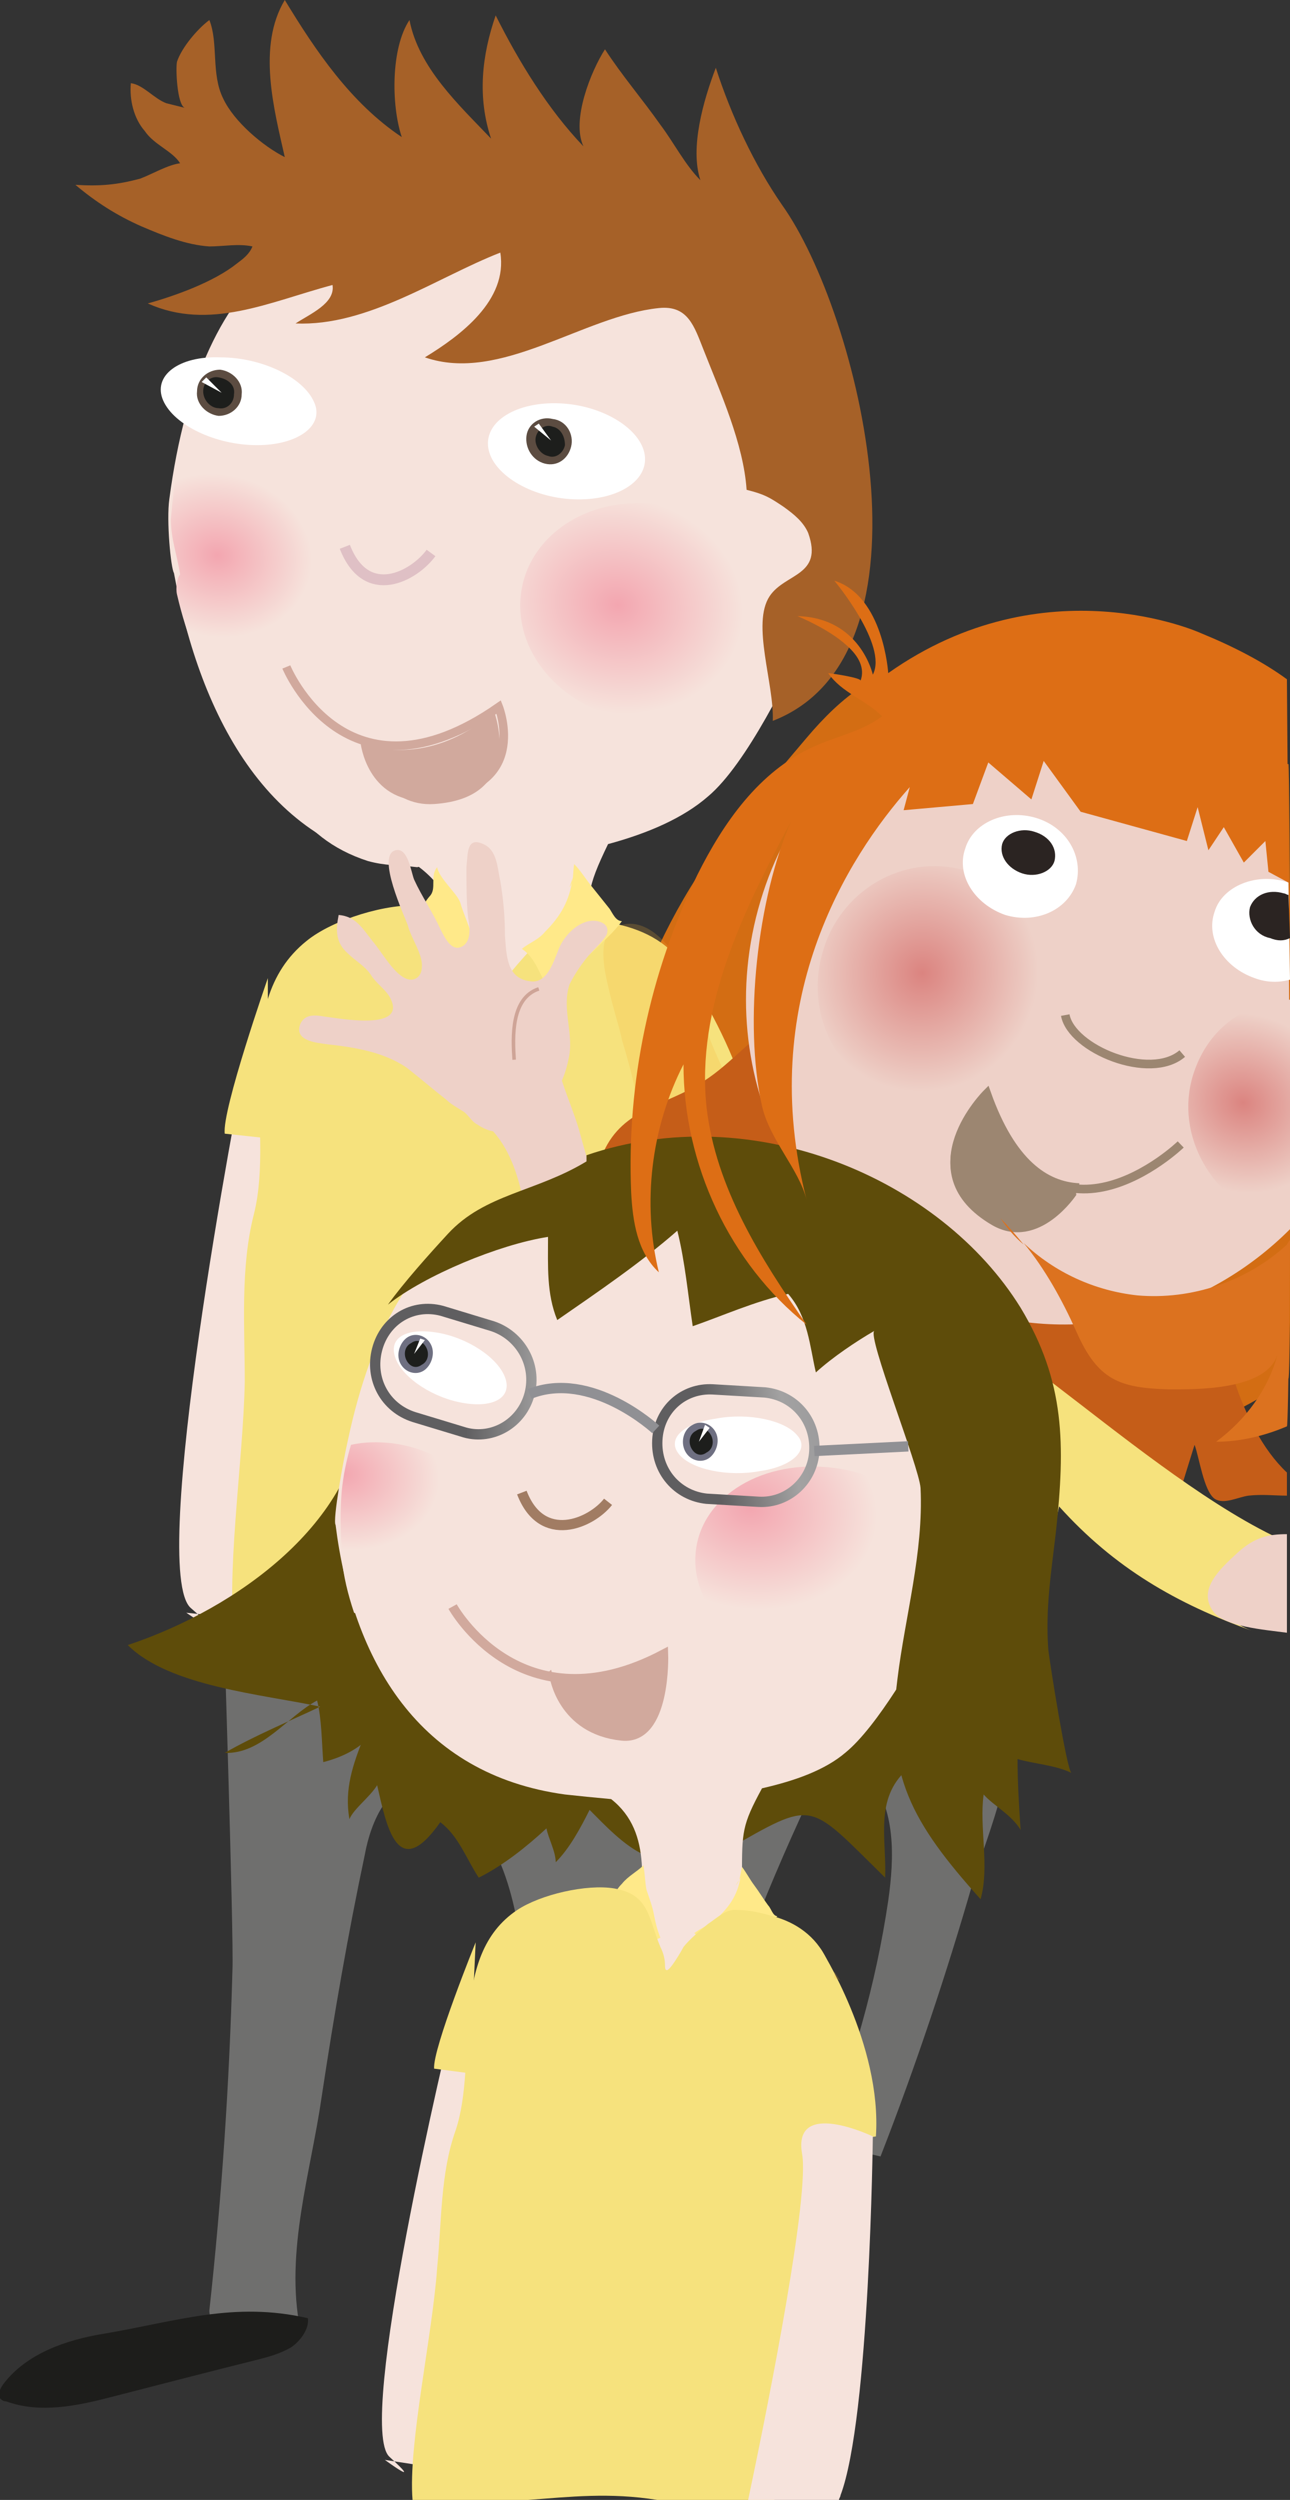 <!-- Generator: Adobe Illustrator 24.1.0, SVG Export Plug-In  -->
<svg version="1.1" xmlns="http://www.w3.org/2000/svg" xmlns:xlink="http://www.w3.org/1999/xlink" x="0px" y="0px" width="83.8px"
	 height="162.3px" viewBox="0 0 83.8 162.3" style="enable-background:new 0 0 83.8 162.3;" xml:space="preserve">
<rect x="0" y="0" width="83.8" height="162.3" fill="#333333" stroke="none"/>
<style type="text/css">
	.st0{fill:#D36D13;}
	.st1{fill:#6F6F6E;}
	.st2{fill:#F6E3DC;}
	.st3{fill:#F6E27D;}
	.st4{opacity:0.2;fill:#F8B133;}
	.st5{fill:#FFE989;}
	.st6{fill:#F1E0D9;}
	.st7{fill:#FFFFFF;}
	.st8{fill:none;stroke:#DFC0C5;stroke-width:0.705;}
	.st9{fill:url(#SVGID_1_);}
	.st10{fill:url(#SVGID_2_);}
	.st11{fill:#A66128;}
	.st12{fill:none;stroke:#D1A99D;stroke-width:0.556;}
	.st13{fill:#D1A99D;}
	.st14{fill:#5C4C41;}
	.st15{fill:#1D1E1C;}
	.st16{fill:#C55D18;}
	.st17{fill:#E5C6BD;}
	.st18{fill:#EED1C8;}
	.st19{fill:url(#SVGID_3_);}
	.st20{fill:url(#SVGID_4_);}
	.st21{fill:#2B2422;}
	.st22{fill:none;stroke:#9C8671;stroke-width:0.561;}
	.st23{fill:#9C8671;stroke:#9C8671;stroke-width:0.561;}
	.st24{fill:none;stroke:#CEA497;stroke-width:0.231;}
	.st25{fill:#5E4C0A;}
	.st26{fill:none;stroke:#A17C63;stroke-width:0.661;}
	.st27{fill:url(#SVGID_5_);}
	.st28{fill:url(#SVGID_6_);}
	.st29{fill:none;stroke:#D1A99D;stroke-width:0.613;}
	.st30{fill-rule:evenodd;clip-rule:evenodd;fill:none;stroke:url(#SVGID_7_);stroke-width:0.669;stroke-miterlimit:10;}
	.st31{fill-rule:evenodd;clip-rule:evenodd;fill:none;stroke:url(#SVGID_8_);stroke-width:0.669;stroke-miterlimit:10;}
	.st32{fill-rule:evenodd;clip-rule:evenodd;fill:none;stroke:url(#SVGID_9_);stroke-width:0.669;stroke-miterlimit:10;}
	.st33{fill-rule:evenodd;clip-rule:evenodd;fill:none;stroke:url(#SVGID_10_);stroke-width:0.669;stroke-miterlimit:10;}
	.st34{fill:#6E6F81;}
	.st35{fill:#1D1D1B;}
	.st36{fill:#DD6E15;}
	.st37{fill:#DC721F;}
	.st38{fill:url(#SVGID_11_);}
	.st39{fill:url(#SVGID_12_);}
	.st40{fill:url(#SVGID_13_);}
	.st41{fill:url(#SVGID_14_);}
	.st42{fill:url(#SVGID_15_);}
	.st43{fill:url(#SVGID_16_);}
	.st44{fill-rule:evenodd;clip-rule:evenodd;fill:none;stroke:url(#SVGID_17_);stroke-width:0.669;stroke-miterlimit:10;}
	.st45{fill-rule:evenodd;clip-rule:evenodd;fill:none;stroke:url(#SVGID_18_);stroke-width:0.669;stroke-miterlimit:10;}
	.st46{fill-rule:evenodd;clip-rule:evenodd;fill:none;stroke:url(#SVGID_19_);stroke-width:0.669;stroke-miterlimit:10;}
	.st47{fill-rule:evenodd;clip-rule:evenodd;fill:none;stroke:url(#SVGID_20_);stroke-width:0.669;stroke-miterlimit:10;}
</style>
<defs>
</defs>
<path class="st0" d="M39.9,69.8c0.9-4.3,3-9.2,5.4-12.9c1.1-1.7,2.4-3.3,3.7-4.9c1.1-1.4,2.3-2.8,3.4-4.1c1.1-1.3,2.3-2.5,3.7-3.4
	c1.3-0.8,2.8-1.2,4.3-1.7l0.5,5.3c0.4-0.7,1.4-0.9,2.1-0.5c0.7,0.3,1.3,0.9,2,1.4c0.6,0.4,1.4,0.7,2.1,1c2.1,0.8,4.1,1.6,6.2,2.4
	c2,0.8,4.4,1.5,6.2,0.1c0.8-0.6,1.4-1.7,2.2-2.3c0.6-0.4,1.3-0.6,2-0.6c0.1,0,0.2,29.7,0.2,30.2c-0.1,3.2-0.1,9.6-0.2,9.7
	c-1.6,1.2-3.4,2.2-5.4,2.9c-5,1.8-10.5,1.5-15.6,0c-5-1.6-9.6-4.4-13.8-7.6c-0.2,0.6-0.5,1.3-0.7,1.9c-0.3-0.8-0.7-1.6-1.4-2.1
	c-0.7-0.5-1.8-0.5-2.3,0.2c-0.7-1.2-1.4-2.4-2.1-3.6c-0.6,0.8-1.2,1.5-1.8,2.3c0.2-0.3-1.3-5.3-1.3-6.1
	C39.1,74.7,39.3,72.2,39.9,69.8z"/>
<g>
	<path class="st1" d="M39.3,154.4c-2.1,0-4.2,0-6.3,0c1.5-8.5,1.8-17.2,1.1-25.8c-0.4-4.5-1.3-9.5-5-12.1c-0.5-0.4-1-0.7-1.6-0.7
		c-2.2-0.3-3.4,2.4-3.8,4.6c-1.1,5.2-2,10.4-2.8,15.7c-0.7,4.9-2.4,10.1-1.4,15.1c-1.8-0.2-3.5-0.4-5.3-0.6c-0.2,0-0.4-0.1-0.5-0.2
		c-0.1-0.1-0.1-0.3-0.1-0.4c0.8-7.3,1.3-14.7,1.5-22.1c0.1-2-0.6-23.7-0.6-23.7c4.9-1.1,9.8-1.9,14.8-2.4c3.1-0.3,6.4-0.4,9,1.3
		c6.7,4.4,4.3,15,3.9,21.6C41.7,134.5,40.8,144.5,39.3,154.4z"/>
	<g>
		<g>
			<path class="st2" d="M16.2,67.8c0,0,0,0.1-0.1,0.3c-0.7,3.4-6.5,33.9-3.7,36.3c2.9,2.5-0.3,0.3-0.3,0.3l4.8,0.5L18.1,70"/>
			<path class="st3" d="M17.4,63.5c0,0-3,8.6-2.8,10.1l2.8,0.3L17.4,63.5z"/>
		</g>
		<g>
			<path class="st2" d="M45.5,29.8c-3.9-5,5.1-6.8-0.8-12.3c-3.6-3.4-4.8-4.5-9.5-4.3c-2.4,0.1-2.3-1.9-4.4-0.5
				c-11.9,8,7.3,1.4,4.4,19.3c-0.3,1.5-20.5-2.3-20.3-2c1.8,10.6-0.3,22.9,9,25.9c1.1,0.3,2,0.3,3.2,0.3c3.6,2.6,3,7,3.1,10.7
				c0,1.3,0.8,3.9,2.4,3.3c1.7-0.6,2.3-2.8,3.7-4c0.3-0.3,0.6-0.5,0.9-0.8c0.5-0.5,0.9-0.5,0.9-1.3c0-0.8,0.2-1.6,0.2-2.4
				c-0.2-3.5-0.2-4,1.2-6.9c2.6-0.7,4.9-1.7,6.5-3.1c2.5-2.1,5.3-7.9,6.6-10.7c0.6-1.2,0.7-2.9,1.5-3.9c0.7-0.9-5-2.6-4-3.3
				c0.2-0.2-3.5-0.5-3.3-0.8c0.6-0.8,2.4-0.6,2.3-1.5C48.9,29.6,46.6,31.3,45.5,29.8z"/>
			<path class="st2" d="M49.3,76.6c0,0,1.5,22.2-0.3,28.4c-1.8,6.2-8,6.8-8,6.8s3.9-29.2,2.8-33.5C42.7,74,49.3,76.6,49.3,76.6z"/>
			<path class="st3" d="M43.9,62.1c0,0,5.4,7.1,5.5,14.5c0,0-4.7,1.1-6.3,1.4C41.7,78.3,44.5,71.9,43.9,62.1z"/>
			<path class="st3" d="M45.5,65.2c0.4,1.2,0.7,2.6,0.7,3.7c-0.1,1.9-1,3.7-1.1,5.5c-1.1,13.4,0.7,27.5-3.1,40.6
				c-3.4-0.7-3-8.1-6.8-8.4c-7.6-0.8-12.3,0.7-19.9,0.3c-0.7-4.4,0.5-11.9,0.6-17.2c0-3.6-0.3-7.4,0.6-10.9
				c1.4-5.6-1.7-13.6,3.4-17.7c1.7-1.4,5.3-2.5,7.5-2.3c2.9,0.3,2.9,2.1,4,4.3c0.3,0.5,0.4,0.9,0.5,1.5c0,0.1,0,0.3,0.1,0.4
				c0.3,0.1,1.1-1.7,1.2-1.9c0.5-0.6,1.2-1.4,1.8-2c0.7-0.6,1.4-1.3,2.3-1.3c0.9,0,1.9,0.1,2.8,0.2c1.8,0.4,3.6,1.3,4.5,3.1
				C44.9,63.6,45.2,64.4,45.5,65.2z"/>
			<g>
				<path class="st4" d="M45.8,64.5c-0.2-0.1-0.3-0.1-0.5-0.2c0-0.1,0-0.3-0.1-0.4L45.8,64.5z"/>
				<path class="st4" d="M39.5,64c-0.4-1.6-0.5-3.2,0.3-3.7c2.9-1.7,5.5,3.7,5.9,5.8c0.5,2.5,3.2,6.2,2.6,8.6
					c-0.7,2.8-4.4,0.7-4.4,3.6c0.1,6.3,0.4,16.2-0.2,22.5c-0.3,3.2-0.6,6.5-1.3,9.6c-1.4,6.1-3.4-0.2-5-2.6c-2-2.8-5.8-2.6-9.2-2.4
					c8.4-2.2,10-11.5,11.7-18.1c0.9-3.5,0.9-7.1,1.5-10.8c0.6-3.2-0.1-6-1-9C40.3,66.9,39.8,65.4,39.5,64z"/>
			</g>
			<path class="st5" d="M27.5,60c0.2,1.5,0.9,2.8,1.2,4.2c0.7-0.7,1.5-1.6,2.5-2c-0.3-0.5-0.4-1.1-0.6-1.6c-0.2-0.7-0.5-1.3-0.7-2
				c-0.2-0.6-1.4-1.6-1.5-2.3c-0.5,0.6,0,1.4-0.5,1.9C27.3,58.9,27.4,59.3,27.5,60z"/>
			<path class="st5" d="M37.2,57c-0.2,1.5-0.8,2.5-1.8,3.5c-0.4,0.5-1,0.7-1.5,1.1c0.9,0.6,1.1,1.6,1.7,2.5c0.8-1.1,2.1-1.5,3-2.4
				c0.6-0.6,1.3-1.2,1.8-1.9c-0.4,0-0.6-0.5-0.8-0.8c-0.4-0.5-0.8-1-1.2-1.5c-0.4-0.5-0.7-1-1.1-1.4c-0.1,0.5,0,1.1-0.3,1.5"/>
			<g>
				<path class="st6" d="M43.7,50.3"/>
				<path class="st2" d="M27.1,56.3c-9.5-0.9-14.1-9.7-15.8-19.1c-0.2-0.3-0.5-3.4-0.3-4.8c2.1-15.8,9.9-19.9,21-18.9
					c2,0.2,3.7,0.7,5.7,0.6c1.7-0.1,3.4-0.4,5.1-0.3c3.2,0.1,7.5,0.5,9.5,3.3c3.3,4.6-4.2,9.1-0.7,13.9c0.9,1.3,2.3,1.6,2.6,3.2
					c0.1,0.9-0.2,2.3-0.7,3c-0.1,0.2-0.3,0.4-0.5,0.5c-0.8,0.6-1.8,1-2.4,1.8c-0.6,1-0.7,2.4-1.2,3.5c-1,2.4-3.2,7.5-5.2,9.4"/>
				<path class="st7" d="M10.6,26c0.7,1.6,3.4,2.9,6.1,2.9c2.7,0,4.4-1.3,3.7-2.8c-0.7-1.6-3.4-2.9-6.1-2.9
					C11.6,23.1,9.9,24.4,10.6,26z"/>
				<path class="st8" d="M22.4,35.5c1.4,3.6,4.5,1.9,5.6,0.4"/>
				
					<radialGradient id="SVGID_1_" cx="5500.449" cy="758.792" r="5.721" gradientTransform="matrix(-1.425 -0.13 -5.919658e-02 1.229 7923.164 -178.268)" gradientUnits="userSpaceOnUse">
					<stop  offset="0" style="stop-color:#F3A6B0"/>
					<stop  offset="1" style="stop-color:#F6E3DC"/>
				</radialGradient>
				<path class="st9" d="M33.8,39c-0.2,3.9,3.3,7.4,7.8,7.8c4.5,0.4,8.3-2.4,8.5-6.3c0.2-3.9-3.3-7.4-7.8-7.8
					C37.8,32.3,34,35.1,33.8,39z"/>
				<g>
					
						<radialGradient id="SVGID_2_" cx="5518.729" cy="758.107" r="4.304" gradientTransform="matrix(-1.425 -0.13 -5.919658e-02 1.229 7923.164 -178.268)" gradientUnits="userSpaceOnUse">
						<stop  offset="0" style="stop-color:#F3A6B0"/>
						<stop  offset="1" style="stop-color:#F6E3DC"/>
					</radialGradient>
					<path class="st10" d="M11.7,37.3c-0.2-1.3-0.6-2.3-0.6-3.6c0.1-1.1,0.2-2.2,0.4-3.2c0.8-0.2,1.7-0.3,2.7-0.2
						c3.9,0.4,6.9,3.4,6.8,6.8c-0.2,3.4-3.5,5.8-7.4,5.5c-0.4,0-0.5-0.1-0.9-0.2c-0.5-1.2-0.9-2.5-1.2-3.8
						C11.4,38.2,11.5,37.5,11.7,37.3z"/>
				</g>
				<path class="st7" d="M31.7,28.9c0.1,1.7,2.5,3.3,5.3,3.5c2.8,0.2,5-1,4.9-2.7c-0.1-1.7-2.5-3.3-5.3-3.5
					C33.8,26,31.6,27.2,31.7,28.9z"/>
				<path class="st11" d="M50.9,32.9c0.7,0.5,1.3,1,1.6,1.7c1,2.8-1.5,2.6-2.5,4.1c-1.2,1.8,0.3,5.7,0.2,8.1
					c11.1-4.3,5.6-26.5,0.6-33.5c-1.8-2.6-3.3-5.8-4.3-8.9c-0.8,2.1-1.7,5.2-1,7.3c-1-1-1.7-2.4-2.6-3.6c-1.2-1.7-2.5-3.2-3.6-4.9
					c-0.9,1.4-2.2,4.6-1.4,6.3C35.6,7.1,33.7,4,32.2,1c-0.9,2.6-1.2,5.3-0.3,8c-2.1-2.2-4.7-4.6-5.3-7.7c-1.2,1.8-1.2,5.5-0.5,7.6
					c-3.3-2.2-5.6-5.6-7.6-8.9c-1.8,3-0.7,7.1,0,10.2c-1.4-0.7-3.3-2.3-4-3.8c-0.8-1.6-0.3-3.6-0.9-5.1c-0.8,0.6-1.8,1.8-2.1,2.7
					c-0.1,0.4,0,2.8,0.5,3c-0.4-0.1-0.8-0.2-1.2-0.3C10,6.4,9.3,5.5,8.5,5.4C8.4,6.5,8.7,7.7,9.4,8.5c0.6,0.9,1.8,1.3,2.3,2.1
					c-0.8,0.1-1.8,0.7-2.6,1c-1.5,0.4-2.6,0.5-4.2,0.4c1.3,1.1,2.7,2,4.3,2.7c1.4,0.6,2.9,1.2,4.4,1.3c0.9,0,1.9-0.2,2.8,0
					c-0.2,0.5-0.6,0.8-1,1.1c-1.5,1.2-4,2.1-5.8,2.6c4,1.8,7.9-0.1,12-1.2c0.2,1.2-1.5,1.9-2.4,2.5c4.7,0.2,9.2-3,13.3-4.6
					c0.5,3.1-2.6,5.4-4.9,6.8c4.9,1.7,10.3-2.7,15.2-3.2c1.9-0.2,2.3,1.2,2.9,2.7c1.1,2.8,2.6,6.1,2.8,9.1
					C49.7,32.1,50,32.3,50.9,32.9z"/>
				<path class="st12" d="M18.6,43.3c0,0,3.9,9.5,13.8,2.6c0,0,2.2,5.6-4.8,5.8c-3.5,0.1-3.9-3.5-3.9-3.5"/>
				<path class="st13" d="M23.7,48.3c1.9,0.7,5.2,0.7,8.4-2.1c0,0,2.1,5.6-3.9,6c-3,0.2-4.3-2.9-4.3-2.9"/>
				<g>
					<path class="st14" d="M15.7,25.6c0,0.8-0.7,1.4-1.5,1.4c-0.8-0.1-1.5-0.8-1.4-1.6c0-0.8,0.7-1.4,1.5-1.4
						C15.1,24.1,15.8,24.8,15.7,25.6z"/>
					<path class="st15" d="M15.2,25.6c0,0.6-0.5,1-1,0.9c-0.5,0-1-0.5-1-1.1c0-0.6,0.5-1,1-0.9C14.8,24.6,15.3,25,15.2,25.6z"/>
					<polyline class="st7" points="13.4,24.5 13.1,24.8 14.4,25.5 					"/>
				</g>
				<g>
					<path class="st14" d="M37.1,29c-0.2,0.8-0.9,1.3-1.7,1.1c-0.8-0.2-1.3-1-1.2-1.8c0.1-0.8,0.9-1.3,1.7-1.1
						C36.8,27.3,37.3,28.2,37.1,29z"/>
					<path class="st15" d="M36.7,28.9c-0.1,0.5-0.6,0.9-1.1,0.7c-0.5-0.1-0.9-0.7-0.8-1.2c0.1-0.5,0.6-0.9,1.1-0.7
						C36.4,27.8,36.7,28.3,36.7,28.9z"/>
					<polyline class="st7" points="35,27.5 34.7,27.7 35.8,28.6 					"/>
				</g>
			</g>
		</g>
	</g>
</g>
<path class="st1" d="M57.2,140c-1.3-0.3-2.6-0.6-3.9-0.9c2.1-5,3.6-10.3,4.4-15.7c0.4-2.8,0.5-6-1.3-8.1c-0.2-0.3-0.5-0.6-0.9-0.7
	c-1.3-0.5-2.4,1-3,2.3c-3,6.4-5.5,13-7.6,19.8c-1.2-0.5-2.4-0.9-3.6-1.4c3.7-9.6,6.4-19.6,7.9-29.7c3.2,0,6.3,0.2,9.4,0.7
	c1.9,0.3,4,0.7,5.3,2.1c3.5,3.7,0.5,9.8-0.7,13.8C61.5,128.1,59.5,134.1,57.2,140z"/>
<g>
	<polygon class="st0" points="61.7,50 61.7,50 61.6,50 	"/>
	<path class="st16" d="M42.6,84.1c-0.5,0.6-1,1.1-1.5,1.7c-0.6-1.9-2.1-3-2.5-5.1c-0.4-2-0.2-4.1,0.6-5.9c1.3-2.9,4.1-3,6.5-4.6
		c1.9-1.2,3.4-3.2,5.4-4.2c3.4-1.8,7.5-0.7,11,0.6c3.4,1.2,6.7,2.8,9.4,5.2c4.9,4.6,6.5,11.5,8.7,17.9c0.7,2.1,1.8,4.4,3.4,5.9
		l0,1.5c-0.8,0-1.6-0.1-2.5,0c-0.7,0.1-1.6,0.6-2.2,0.2c-0.7-0.5-1-2.7-1.3-3.5l-1.4,4.5l-2.5-0.8l-2.4-3.1L67.6,95l-0.5-3.5l-6,2.3
		l-3.6-6.4l-2.3,1.9l-1.4-3.4l-3.4,1.5l-2.3-2.9l-3,2.8L42.6,84.1z"/>
	<path class="st17" d="M69.8,79.2c-0.6,1.2-1.2,2.5-1.8,3.7c-0.5,1.1-2.6,4.1-1.8,5.2c0.4,0.5,1,0.8,0.9,1.4
		c-0.1,0.2-0.2,0.3-0.3,0.5c-0.5,0.4-1,0.9-1.5,1.3c-0.4,0.4-0.8,0.7-1.2,0.9c-0.9,0.4-1.9,0.3-2.8,0c-0.9-0.4-1.7-1-2.4-1.7
		c-0.3-0.3-0.7-0.7-0.8-1.1C58,89,58,88.6,58,88.3c0-0.6,0-1.1,0-1.7c0-0.2,0-0.4,0.1-0.4c0.1-0.1,0.2-0.1,0.4,0
		c0.7,0.1,1.5,0,2.2-0.3c0.9-0.5,0.9-1.1,1.1-2c0.2-0.7,0.5-1.4,0.8-2c0.4-1,0.8-2,1.1-2.9L69.8,79.2z"/>
	<path class="st18" d="M83.6,48.5c-2.2-2.1-4.9-3.6-8-4.6c-11-3.3-22.8,3.2-26.2,14.6s2.7,23.3,13.8,26.6c7.5,2.3,15.3,0,20.6-5.3
		C83.9,79.8,83.6,48.5,83.6,48.5"/>
	<polygon class="st0" points="60.3,50.5 60.3,50.6 60.2,50.6 	"/>
	
		<radialGradient id="SVGID_3_" cx="-2424.922" cy="505.967" r="6.804" gradientTransform="matrix(1.052 0.343 -0.348 1.081 2786.987 347.975)" gradientUnits="userSpaceOnUse">
		<stop  offset="0" style="stop-color:#DB8480"/>
		<stop  offset="1" style="stop-color:#EED1C8"/>
	</radialGradient>
	<path class="st19" d="M67.8,66.3c-1.3,4.1-5.6,6.3-9.5,5c-4-1.3-6.1-5.6-4.8-9.7c1.3-4.1,5.6-6.3,9.5-5
		C66.9,57.9,69.1,62.3,67.8,66.3z"/>
	
		<radialGradient id="SVGID_4_" cx="-2400.551" cy="375.963" r="5.752" gradientTransform="matrix(1.051 0.346 -0.302 0.954 2717.267 543.54)" gradientUnits="userSpaceOnUse">
		<stop  offset="0" style="stop-color:#DB8480"/>
		<stop  offset="1" style="stop-color:#EED1C8"/>
	</radialGradient>
	<path class="st20" d="M83.8,64.9c-3.1,0.2-5.4,2-6.3,4.9c-1.2,3.9,1.2,8.2,5.5,9.6c0.5,0.1,0.4,0.1,0.9,0.2L83.8,64.9z"/>
	<path class="st7" d="M69.9,57.4c-0.6,1.7-2.6,2.6-4.6,2c-2-0.7-3.2-2.6-2.6-4.3c0.5-1.7,2.6-2.6,4.6-2
		C69.3,53.7,70.4,55.6,69.9,57.4z"/>
	<path class="st21" d="M68.5,55.9c-0.2,0.7-1.2,1.1-2.1,0.8c-0.9-0.3-1.5-1.1-1.3-1.9c0.2-0.7,1.2-1.1,2.1-0.8
		C68.2,54.3,68.7,55.1,68.5,55.9z"/>
	<path class="st22" d="M76.8,68.4c-2.1,1.8-7.2-0.3-7.6-2.5"/>
	<path class="st22" d="M76.7,74.3c0,0-8.6,8.3-12.6-3.2c0,0-5,5,0.5,8.2c2.8,1.6,5.1-1.9,5.1-1.9"/>
	<path class="st23" d="M70.1,77.1c-2.2-0.1-4.4-1.6-6-6.1c0,0-5,5,0.5,8.2c2.7,1.6,5.1-1.9,5.1-1.9"/>
	<path class="st3" d="M65.9,88.6c-0.4,0.4-0.9,0.8-1.5,0.9c-1.8,0.4-5.1-1.7-3.8-3.8c-6,0.6-12.1,0.9-18.1,1
		c1.3,2.1,2.8,5.9,0.1,7.5c-1,0.6-2.3,0.5-3.3-0.1c0.8,0.7,2,0.8,3,0.6c1.1-0.2,2-0.6,3-1c2.6-1,5.4-1.7,8.2-1.5
		c-1.4,6.3-3.7,12.4-6.8,18c4.3,2.7,10.5,1.3,14.4,4.5c0.8,0.6,1.5,1.4,2.5,1.3c1.2-0.2,1.7-1.6,1.9-2.7c1.1-5.2,2.2-10.3,3.3-15.5
		c3.6,4,7.6,6.3,12.6,8.1c-4.2-1.5-1.3-5.4,1.3-6.2C78,97.4,72.6,93,68.4,89.8c-0.8-0.6-1.6-1.2-2-2.1
		C66.3,88.1,66.1,88.4,65.9,88.6z"/>
	<path class="st4" d="M55.4,90.1c-0.6,0-11.4-0.2-11.4,0c0,2.2-1.7,6-4.6,3.6c0.8,0.7,2,0.8,3,0.6c1-0.2,2-0.6,3-0.9
		c2.7-1,6.2-0.5,8.7-1.6C54.8,91.5,55.4,90.8,55.4,90.1z"/>
	<path class="st18" d="M36.3,61.6c0.4-1,1.5-2,2.5-1.8c0.5,0.1,0.8,0.4,0.6,0.9c-0.3,0.5-0.9,1-1.3,1.5c-0.4,0.5-0.8,1.1-1.1,1.7
		c-0.5,1.5,0.2,3,0,4.5c-0.2,1.2-0.6,2.3-1.4,3.1c-0.7,0.7-1.7,1.6-2.6,1.9c-0.8,0.2-1.4,0-2-0.4c-0.4-0.2-0.6-0.7-1-0.9
		c-0.3-0.2-0.7-0.4-1-0.7c-0.9-0.7-1.7-1.4-2.6-2.1c-1.5-1-3.3-1.3-5.1-1.5c-0.7-0.1-2.2-0.2-1.8-1.3c0.3-0.7,1-0.6,1.6-0.5
		c0.9,0.1,5.5,1,4.2-1.3c-0.3-0.5-0.9-0.9-1.2-1.4c-0.4-0.6-1-0.9-1.5-1.4c-0.8-0.7-0.8-1.5-0.6-2.5c1.1,0.1,1.5,0.8,2.2,1.7
		c0.6,0.7,1.3,2,2.1,2.4c0.6,0.3,1.1-0.1,1.1-0.7c0.1-0.8-0.7-1.9-0.9-2.7c-0.2-0.6-2.1-4.6-0.8-4.9c0.8-0.2,1,1.4,1.2,1.9
		c0.5,1.1,1.2,2.1,1.7,3.2c0.3,0.6,0.7,1.4,1.3,1.2c0.8-0.3,0.6-1.4,0.5-2c-0.1-1-0.1-2.1-0.1-3.2c0.1-0.9,0-2,1.1-1.5
		c0.9,0.4,0.9,1.5,1.1,2.4c0.2,1.2,0.3,2.3,0.3,3.5c0.1,1.3,0.1,2.8,1.6,3C35.5,63.9,35.9,62.6,36.3,61.6z"/>
	<path class="st24" d="M35,64.2c-1.8,0.6-1.7,3.1-1.6,4.6"/>
	<path class="st18" d="M36,67.3c0,2.2,1,4,1.6,6c0.7,2.6,1.6,5.4,2.4,8c0.8,2.4,2.2,4.3,3,6.5c0.5,1.4,0.8,2.3,0.3,4
		c-0.5,1.6-1.2,3.4-2.7,3.1c-1.2-0.3-2.5-3-3.1-4.2c-0.9-1.8-1.8-4-2.3-6c-1.1-3.9-0.7-8.8-3.4-11.5"/>
</g>
<g>
	<g>
		<g>
			<path class="st2" d="M29.8,129.6c0,0,0,0.1-0.1,0.3c-0.7,2.8-6.6,27.6-4.4,29.6c2.3,2.1-0.3,0.2-0.3,0.2l3.9,0.6l2.3-28.8"/>
			<path class="st3" d="M30.9,126.1c0,0-2.8,6.9-2.7,8.2l2.3,0.3L30.9,126.1z"/>
		</g>
		<g>
			<path class="st25" d="M23.6,91.5c-0.5,7.3-8.1,12.9-15.3,15.3c2.7,2.7,8.8,3.2,12.5,4c-1.9,0.9-4.3,1.9-6.2,3
				c2.4,0.1,4.1-2.4,6-3.4c0.3,1.2,0.3,2.7,0.4,4c5.4-1.4,4.4-6,3.2-9.2c-1.3-3.5-1.1-7.5-1.3-11.3"/>
			<path class="st3" d="M53.3,126.5c0,0,4,6.2,3.6,12.2c0,0-3.9,0.6-5.2,0.7C50.4,139.6,53.2,134.6,53.3,126.5z"/>
			<path class="st25" d="M24.6,107.8c0.5,3.8-2.6,6.4-1.9,10.3c0.3-0.7,1.3-1.4,1.8-2.2c0.6,2.6,1.3,6.4,4.1,2.4
				c1.2,0.9,1.7,2.4,2.5,3.6c1.6-0.8,3.1-2,4.4-3.2c0.1,0.6,0.6,1.5,0.6,2.2c0.9-0.9,1.6-2.2,2.2-3.4c1.9,1.9,5.2,5.6,7.2,0.9
				c0.3,0.4,1.3,1,1.7,1.7c5.8-3.3,5.2-3.2,10.3,1.8c0.1-2.5-0.7-5.1,1.4-7c0.6,1,1.7,1.5,2.4,2.3c0.2-4.6-0.9-8.8-0.1-13.3"/>
			<path class="st2" d="M63.7,94.4c-3-4.3,3.4-8.6-1.3-13.4c-2.8-2.9-7.9-3-11.8-3.1c-2,0-3.7-0.6-5.7-0.9
				c-11.1-1.5-19.2,1.9-22.3,16.5c-0.3,1.3-1,5.2-0.8,5.5c1.1,8.8,5.4,16.2,14.9,17.5c0.9,0.1,1.9,0.2,3,0.3c2.8,2.2,1.9,5.9,1.8,9
				c0,1.1,0.5,3.2,1.8,2.8c1.4-0.5,2-2.2,3.2-3.2c0.2-0.2,0.5-0.4,0.7-0.6c0.5-0.4,0.8-0.4,0.8-1c0-0.7,0.2-1.3,0.2-2
				c0-2.9,0-3.3,1.3-5.7c2.2-0.5,4.1-1.2,5.4-2.3c2.1-1.7,4.7-6.3,5.9-8.5c0.5-1,0.7-2.3,1.4-3.2c0.6-0.7,1.7-1,2.5-1.6
				c0.2-0.1,0.4-0.3,0.5-0.5c0.5-0.6,1-2,0.9-2.8C66,96,64.5,95.6,63.7,94.4z"/>
			<path class="st7" d="M25.7,88.2c0.5,1.3,2.5,2.6,4.5,2.9c1.9,0.3,3.1-0.4,2.6-1.7c-0.5-1.3-2.5-2.6-4.5-2.9
				C26.3,86.2,25.2,86.9,25.7,88.2z"/>
			<path class="st26" d="M33.9,96.9c1.3,3.4,4.5,2,5.6,0.6"/>
			
				<radialGradient id="SVGID_5_" cx="9847.103" cy="1518.121" r="5.332" gradientTransform="matrix(-1.54 -0.209 -0.141 1.223 15427.423 299.263)" gradientUnits="userSpaceOnUse">
				<stop  offset="0" style="stop-color:#F3A6B0"/>
				<stop  offset="1" style="stop-color:#F6E3DC"/>
			</radialGradient>
			<path class="st27" d="M45.2,100.7c-0.4,3.6,2.9,7,7.5,7.6c4.5,0.6,8.5-1.8,9-5.4c0.4-3.6-2.9-7-7.5-7.6
				C49.6,94.7,45.6,97.1,45.2,100.7z"/>
			<g>
				
					<radialGradient id="SVGID_6_" cx="9864.146" cy="1519.221" r="4.011" gradientTransform="matrix(-1.54 -0.209 -0.141 1.223 15427.423 299.263)" gradientUnits="userSpaceOnUse">
					<stop  offset="0" style="stop-color:#F3A6B0"/>
					<stop  offset="1" style="stop-color:#F6E3DC"/>
				</radialGradient>
				<path class="st28" d="M22.2,100.5c-0.1-1.2-0.1-2.5,0-3.7c0.1-1,0.3-2,0.6-3c0.9-0.2,1.8-0.2,2.7-0.1c3.9,0.5,6.8,3.5,6.5,6.6
					c-0.4,3.1-3.8,5.2-7.8,4.7c-0.4-0.1-0.8-0.1-1.2-0.3c-0.4-1.2-0.7-2.4-0.8-3.6C22.1,100.9,22.1,100.7,22.2,100.5z"/>
			</g>
			<path class="st7" d="M44.1,94.4c0.8,1,3.2,1.5,5.3,1.1c2.1-0.3,3.2-1.4,2.4-2.3c-0.8-1-3.2-1.5-5.3-1.1
				C44.4,92.4,43.3,93.4,44.1,94.4z"/>
			<path class="st29" d="M29.4,104.3c0,0,4.4,8,13.7,3.1c0,0,0.2,5.6-2.7,5.3c-3.9-0.4-4.4-3.9-4.4-3.9"/>
			<path class="st25" d="M38.1,75.4c-3.3,2-6.6,2.1-9,4.7c-1.2,1.3-2.9,3.2-3.9,4.6c2.4-1.9,7.2-3.9,10.4-4.4c0,1.9-0.1,3.7,0.6,5.4
				c2.6-1.8,5.4-3.7,7.8-5.8c0.5,2,0.7,4.2,1,6.2c2-0.7,4-1.6,6.2-2.1c1.3,1.5,1.4,3.4,1.8,5.1c1.1-1,2.6-2,3.8-2.7
				c-0.5,0.3,2.9,8.8,3,10.2c0.2,4.2-1,8.3-1.5,12.4c-0.8,6.2,0.9,9.3,5.4,14.3c0.6-2.1-0.1-4.7,0.2-6.8c0.6,0.7,1.8,1.3,2.4,2.3
				c-0.1-1.5-0.2-3.1-0.2-4.6c1,0.3,2.5,0.4,3.5,0.9c-0.3-0.2-1.4-7.1-1.5-8c-0.2-2.7,0.2-5.1,0.5-7.7c0.6-5.6,0.6-9.7-2.3-14.5
				C61.1,76.5,48.9,71.3,38.1,75"/>
			<path class="st13" d="M35.6,108.6c1.5,1.2,4.3,0.7,7.2-1.3c0,0,1.3,6.3-3.7,5.2c-2.5-0.6-3.3-4.1-3.3-4.1"/>
			<g>
				<path class="st4" d="M54.6,128.6c-0.1-0.1-0.3-0.1-0.4-0.2c0-0.1,0-0.2,0-0.4L54.6,128.6z"/>
			</g>
			
				<linearGradient id="SVGID_7_" gradientUnits="userSpaceOnUse" x1="15917.085" y1="-3901.311" x2="15928.303" y2="-3901.311" gradientTransform="matrix(-0.946 0.191 0.191 0.981 15861.051 886.453)">
				<stop  offset="5.618000e-03" style="stop-color:#909094"/>
				<stop  offset="0.528" style="stop-color:#A3A2A2"/>
				<stop  offset="1" style="stop-color:#5F5E60"/>
			</linearGradient>
			<path class="st30" d="M42.7,93.5c-0.1,2,1.3,3.6,3.2,3.8l3.4,0.2c1.9,0.1,3.5-1.4,3.6-3.3l0,0c0.1-2-1.3-3.6-3.2-3.8l-3.4-0.2
				C44.4,90.1,42.8,91.5,42.7,93.5L42.7,93.5z"/>
			
				<linearGradient id="SVGID_8_" gradientUnits="userSpaceOnUse" x1="16490.521" y1="-537.073" x2="16501.74" y2="-537.073" gradientTransform="matrix(-0.965 -1.731588e-02 -9.312206e-03 1 15949.395 911.438)">
				<stop  offset="5.618000e-03" style="stop-color:#909094"/>
				<stop  offset="0.528" style="stop-color:#A3A2A2"/>
				<stop  offset="1" style="stop-color:#5F5E60"/>
			</linearGradient>
			<path class="st31" d="M24.5,87.6C24,89.5,25,91.4,26.9,92l3.3,1c1.8,0.5,3.7-0.6,4.2-2.5l0,0c0.5-1.9-0.6-3.8-2.4-4.4l-3.3-1
				C26.8,84.6,25,85.7,24.5,87.6L24.5,87.6z"/>
			
				<linearGradient id="SVGID_9_" gradientUnits="userSpaceOnUse" x1="16407.158" y1="-1382.321" x2="16415.924" y2="-1382.321" gradientTransform="matrix(-0.965 3.497448e-02 4.105794e-02 0.999 15923.966 898.345)">
				<stop  offset="5.618000e-03" style="stop-color:#909094"/>
				<stop  offset="0.528" style="stop-color:#A3A2A2"/>
				<stop  offset="1" style="stop-color:#5F5E60"/>
			</linearGradient>
			<path class="st32" d="M42.6,92.8c0,0-4.2-3.9-8.2-2.3"/>
			
				<linearGradient id="SVGID_10_" gradientUnits="userSpaceOnUse" x1="16390.463" y1="-1379.06" x2="16396.785" y2="-1379.06" gradientTransform="matrix(-0.965 3.497448e-02 4.105794e-02 0.999 15923.966 898.345)">
				<stop  offset="5.618000e-03" style="stop-color:#909094"/>
				<stop  offset="0.528" style="stop-color:#A3A2A2"/>
				<stop  offset="1" style="stop-color:#5F5E60"/>
			</linearGradient>
			<line class="st33" x1="52.9" y1="94.2" x2="59" y2="93.9"/>
			<g>
				<path class="st34" d="M44.5,94.2c0.3,0.6,1,0.8,1.5,0.5c0.5-0.3,0.8-1.1,0.5-1.7c-0.3-0.6-1-0.8-1.5-0.5
					C44.4,92.8,44.2,93.6,44.5,94.2z"/>
				<path class="st15" d="M44.9,94c0.2,0.4,0.6,0.6,1,0.3c0.4-0.2,0.5-0.7,0.3-1.1c-0.2-0.4-0.6-0.6-1-0.3
					C44.8,93.1,44.7,93.6,44.9,94z"/>
				<polyline class="st7" points="45.8,92.5 46.1,92.7 45.4,93.6 				"/>
			</g>
			<g>
				<path class="st34" d="M26,88.5c0.3,0.6,1,0.8,1.5,0.5c0.5-0.3,0.8-1.1,0.5-1.7c-0.3-0.6-1-0.8-1.5-0.5
					C26,87.1,25.7,87.9,26,88.5z"/>
				<path class="st15" d="M26.4,88.3c0.2,0.4,0.6,0.6,1,0.3c0.4-0.2,0.5-0.7,0.3-1.1c-0.2-0.4-0.6-0.6-1-0.3
					C26.3,87.4,26.2,87.9,26.4,88.3z"/>
				<polyline class="st7" points="27.3,86.9 27.6,87 26.9,87.9 				"/>
			</g>
			<path class="st5" d="M40,123.8c0,1.2,0.5,2.3,0.7,3.5c0.7-0.6,1.4-1.2,2.2-1.5c-0.2-0.5-0.3-0.9-0.4-1.4
				c-0.1-0.6-0.3-1.1-0.5-1.7c-0.1-0.5-0.1-1-0.2-1.6c-0.4,0.4-1,0.7-1.4,1.2C39.9,122.8,39.9,123.1,40,123.8z"/>
			<path class="st5" d="M48.1,121.9c-0.2,1.2-0.8,2-1.7,2.8c-0.4,0.3-0.9,0.5-1.3,0.8c0.7,0.5,0.8,1.4,1.2,2.1
				c0.7-0.8,1.8-1.1,2.6-1.8c0.5-0.5,1.1-0.9,1.6-1.4c-0.3,0-0.4-0.5-0.6-0.7c-0.3-0.4-0.6-0.9-0.9-1.3c-0.3-0.4-0.5-0.8-0.8-1.2
				c-0.1,0.4-0.1,0.9-0.4,1.2"/>
		</g>
	</g>
</g>
<path class="st35" d="M6.8,151.5c-2.5,0.4-5.1,1.3-6.6,3.3c-0.2,0.3-0.4,0.7-0.2,0.9c0.1,0.1,0.2,0.2,0.4,0.2
	c2.2,0.8,4.6,0.3,6.9-0.3c3.1-0.8,6.2-1.6,9.4-2.4c0.8-0.2,1.5-0.4,2.2-0.8c0.6-0.4,1.2-1.2,1.1-1.9
	C15.2,149.4,11.5,150.7,6.8,151.5z"/>
<path class="st3" d="M53.4,136.7c-1.4,8.4-1.4,17.2-3.1,25.6h-7.6c-3.1-0.5-5.7-0.2-8.4,0h-7.5c-0.3-3.6,1.3-10.7,1.6-15.1
	c0.3-3,0.2-6.1,1.2-8.9c1.5-4.5-0.5-11.3,4-14.3c1.5-1,4.5-1.7,6.3-1.4c2.3,0.4,2.2,1.9,3,3.8c0.2,0.4,0.3,0.8,0.3,1.2
	c0,0.1,0,0.3,0.1,0.3c0.2,0.1,1-1.3,1.1-1.5c0.4-0.5,1.1-1.1,1.6-1.5c0.6-0.4,1.2-1,1.9-0.9c0.8,0,1.6,0.2,2.3,0.4
	c1.5,0.4,2.8,1.3,3.5,2.8c0.2,0.5,0.4,1.2,0.6,1.8c0.3,1,0.4,2.2,0.3,3.1C54.5,133.8,53.6,135.2,53.4,136.7z"/>
<path class="st2" d="M54.5,162.3h-5.9c1.5-7.1,4-19.9,3.5-22.5c-0.6-3.6,4.6-1.1,4.6-1.1S56.5,157,54.6,162
	C54.6,162.1,54.5,162.2,54.5,162.3z"/>
<path class="st18" d="M80.4,100.8c1.1-1,2-1.2,3.2-1.2v6.4c-1.5-0.2-4.1-0.4-4.8-1.4C77.8,103.2,79.2,101.9,80.4,100.8z"/>
<path class="st36" d="M45.3,56.8c1.7-3.4,4-6.7,7.5-8.3c1.5-0.7,3.2-1,4.5-2c-1.1-1.1-2.6-1.5-3.5-2.8c0.1,0,2.2,0.3,2.1,0.5
	c0.3-0.8-0.1-1.6-0.9-2.3c-1.2-1.1-3.2-1.9-3.2-1.9c4.1,0.1,4.9,3.8,4.9,3.8c1-1.9-2.5-6.1-2.5-6.1c3.2,1,3.5,6,3.5,6
	C67.9,36.5,78,41.1,78,41.1c2.2,0.9,4.1,1.9,5.6,3c0,0,0.1,13.2,0.1,13.2l-1.3-0.7l-0.2-2l-1.4,1.4l-1.3-2.3l-1,1.5l-0.7-2.8
	l-0.7,2.2l-6.9-1.9l-2.4-3.3L67,51.9l-2.8-2.4l-1,2.7l-4.5,0.4l0.4-1.5c-4.1,4.6-10,14-6.7,26.8c-0.5-2-2.4-3.9-2.9-6.1
	c-1.2-5.4-0.3-13.5,1.9-18.5c-3.1,5.8-6.2,12.1-5.5,18.6c0.6,5.2,3.5,9.8,6.5,14.1c-5-4-8-10.4-8-16.9c-2.1,4.1-2.7,9-1.6,13.5
	c-1.4-1.3-1.7-3.3-1.8-5.2C40.7,70.3,42.2,63.2,45.3,56.8z"/>
<g>
	<path class="st37" d="M83.8,80.5c0,0-0.1,12.1-0.2,12.1c-1.4,0.6-3,1-4.6,1c1.9-1.4,3.4-3.4,4-5.7c-0.7,2.4-5.4,2.3-7.1,2.3
		c-3.2-0.1-4.6-0.6-6-3.8c-0.9-2-2-4-3.4-5.7c2,1.9,4.6,3.1,7.4,3.4c3.5,0.3,7.1-0.9,9.7-3.3C83.6,80.8,83.7,80.6,83.8,80.5"/>
	<path class="st37" d="M65,79.1c0.5,0.5,1,1.1,1.5,1.7C65.9,80.3,65.4,79.7,65,79.1z"/>
</g>
<path class="st7" d="M78.9,59.2c0.5-1.7,2.8-2.6,4.8-1.9l0.1,6.3c-0.7,0.2-1.5,0.2-2.3-0.1C79.5,62.8,78.3,60.9,78.9,59.2z"/>
<path class="st21" d="M81.2,58.9c0.3-0.8,1.2-1.2,2.2-0.9c0.1,0,0.2,0.1,0.3,0.1l0.1,2.8c-0.4,0.2-0.8,0.2-1.3,0
	C81.5,60.7,81,59.7,81.2,58.9z"/>
</svg>
